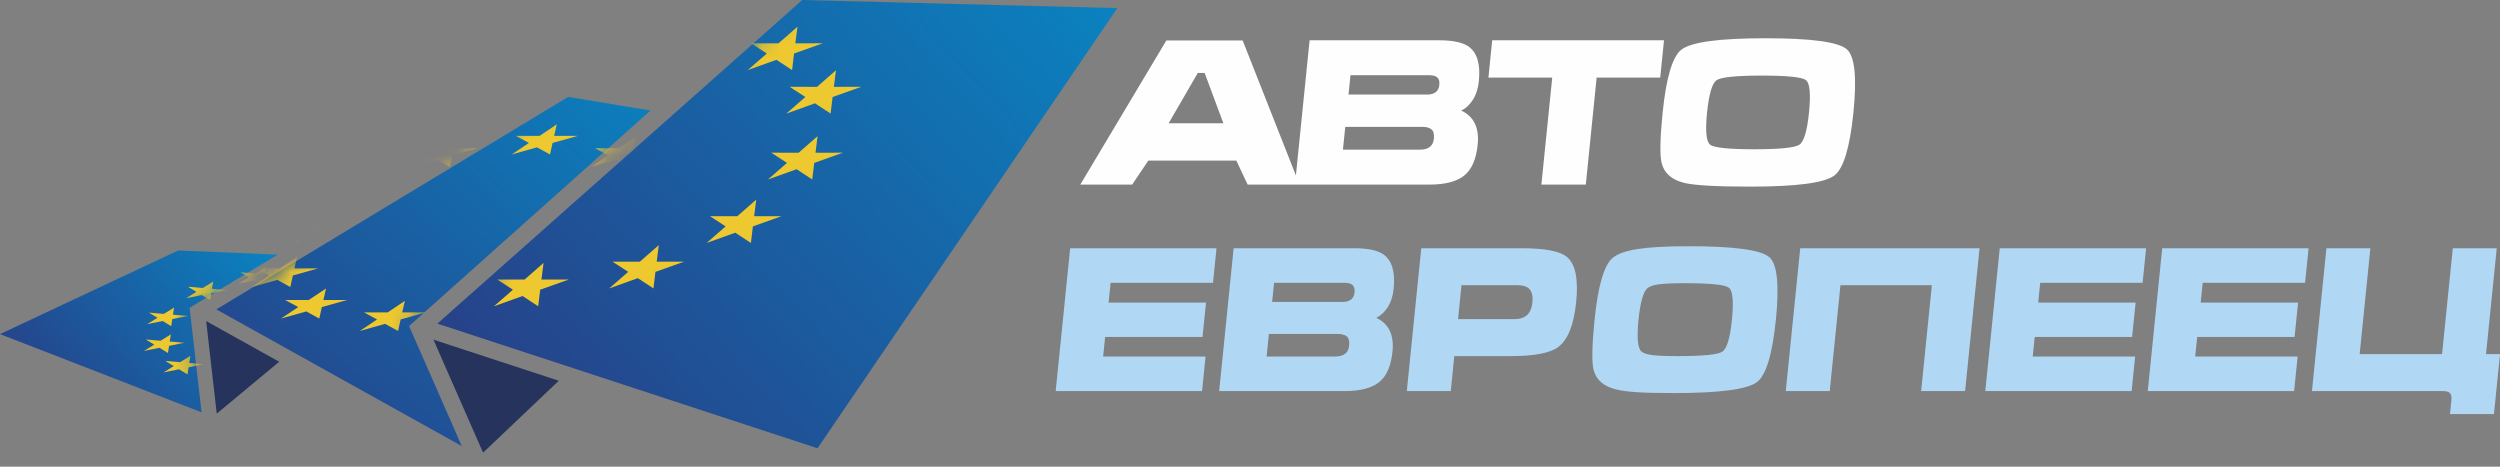 <?xml version="1.0" encoding="UTF-8"?> <svg xmlns="http://www.w3.org/2000/svg" xmlns:xlink="http://www.w3.org/1999/xlink" width="150px" height="28px" viewBox="0 0 150 28" version="1.1"><rect x="0" y="0" width="150" height="28" fill="#808080" stroke="none"/><title>logo-ae</title><defs><linearGradient x1="-12.809%" y1="88.938%" x2="146.77%" y2="-7.346%" id="linearGradient-1"><stop stop-color="#2B3780" offset="0%"></stop><stop stop-color="#009AD4" offset="100%"></stop></linearGradient><polygon id="path-2" points="40.798 0.487 21.892 0 0 19.418 22.81 26.896 40.798 0.487"></polygon><linearGradient x1="-12.814%" y1="107.946%" x2="146.775%" y2="-35.341%" id="linearGradient-4"><stop stop-color="#2B3780" offset="0%"></stop><stop stop-color="#009AD4" offset="100%"></stop></linearGradient><polygon id="path-5" points="26.048 0.816 21.108 0 0 12.747 14.724 20.948 11.563 13.746 26.047 0.816"></polygon><linearGradient x1="-12.812%" y1="80.45%" x2="146.788%" y2="5.147%" id="linearGradient-7"><stop stop-color="#2B3780" offset="0%"></stop><stop stop-color="#009AD4" offset="100%"></stop></linearGradient><polygon id="path-8" points="16.658 0.252 10.692 0 0 5.019 12.094 9.712 11.378 3.44"></polygon></defs><g id="Page-1" stroke="none" stroke-width="1" fill="none" fill-rule="evenodd"><g id="Desktop-HD-Copy-2" transform="translate(-635, -4253)"><g id="logo-ae" transform="translate(635, 4253)"><polygon id="Path" fill="#25335D" points="13.005 24.817 16.751 21.705 12.371 19.265"></polygon><polygon id="Path" fill="#25335D" points="28.984 27.159 33.526 22.845 26.007 20.38"></polygon><polygon id="Path" fill="url(#linearGradient-1)" points="67.04 0.487 48.135 0 26.242 19.418 49.052 26.896"></polygon><g id="Clipped" transform="translate(26.242, 0)"><mask id="mask-3" fill="white"><use xlink:href="#path-2"></use></mask><g id="Path"></g><g id="Group" mask="url(#mask-3)" fill="#EEC82F"><g transform="translate(-4.291, 0.532)"><polygon id="_1" points="20.34 0 20.214 0.995 21.859 0.993 20.138 1.606 20.018 2.6 19.08 1.985 17.361 2.6 18.503 1.606 17.56 0.993 19.202 0.995"></polygon><polygon id="Path" points="13.458 1.072 13.331 2.068 14.977 2.065 13.256 2.678 13.135 3.672 12.198 3.056 10.478 3.672 11.62 2.678 10.677 2.065 12.321 2.068"></polygon><polygon id="Path" points="25.896 1.072 25.768 2.068 27.414 2.065 25.693 2.678 25.573 3.672 24.636 3.056 22.915 3.672 24.058 2.678 23.114 2.065 24.758 2.068"></polygon><polygon id="Path" points="7.653 3.684 7.527 4.679 9.173 4.676 7.452 5.289 7.332 6.283 6.394 5.667 4.674 6.283 5.817 5.289 4.873 4.676 6.516 4.679"></polygon><polygon id="Path" points="28.207 3.684 28.081 4.679 29.726 4.676 28.005 5.289 27.886 6.283 26.947 5.667 25.228 6.283 26.369 5.289 25.427 4.676 27.07 4.679"></polygon><polygon id="Path" points="3.336 7.712 3.21 8.707 4.855 8.705 3.135 9.318 3.014 10.312 2.076 9.695 0.357 10.312 1.499 9.318 0.556 8.705 2.199 8.707"></polygon><polygon id="Path" points="27.104 7.637 26.979 8.632 28.624 8.629 26.903 9.242 26.782 10.238 25.845 9.62 24.125 10.238 25.268 9.242 24.325 8.629 25.967 8.632"></polygon><polygon id="Path" points="2.979 11.445 2.852 12.44 4.498 12.438 2.776 13.052 2.657 14.046 1.72 13.43 0 14.046 1.142 13.052 0.198 12.438 1.842 12.44"></polygon><polygon id="Path" points="23.424 11.445 23.298 12.44 24.944 12.438 23.222 13.052 23.102 14.046 22.165 13.43 20.445 14.046 21.587 13.052 20.644 12.438 22.287 12.44"></polygon><polygon id="Path" points="10.663 15.244 10.536 16.24 12.181 16.238 10.46 16.851 10.34 17.845 9.403 17.229 7.683 17.845 8.825 16.851 7.882 16.238 9.525 16.24"></polygon><polygon id="Path" points="5.141 14.173 5.014 15.168 6.66 15.167 4.938 15.78 4.819 16.774 3.882 16.157 2.161 16.774 3.303 15.78 2.36 15.167 4.003 15.168"></polygon><polygon id="Path" points="17.578 14.173 17.452 15.168 19.098 15.167 17.376 15.78 17.256 16.774 16.319 16.157 14.599 16.774 15.741 15.78 14.798 15.167 16.441 15.168"></polygon></g></g></g><polygon id="Path" points="67.04 0.487 48.135 0 26.242 19.418 49.052 26.896 67.04 0.487"></polygon><polygon id="Path" points="67.04 0.487 48.135 0 26.242 19.418 49.052 26.896"></polygon><polygon id="Path" fill="url(#linearGradient-4)" points="39.029 6.631 34.089 5.815 12.981 18.563 27.705 26.764 24.545 19.562"></polygon><g id="Clipped" transform="translate(12.981, 5.815)"><mask id="mask-6" fill="white"><use xlink:href="#path-5"></use></mask><g id="Path"></g><g id="_880396576" mask="url(#mask-6)" fill="#EEC82F"><g transform="translate(2.137, 1.646)"><polygon id="_1_0" points="18.288 0 18.13 0.692 19.555 0.69 18.035 1.116 17.883 1.807 17.102 1.379 15.582 1.807 16.619 1.116 15.833 0.69 17.255 0.692"></polygon><polygon id="Path" points="12.278 0.744 12.12 1.436 13.546 1.435 12.025 1.861 11.874 2.551 11.092 2.122 9.573 2.551 10.61 1.861 9.823 1.435 11.246 1.436"></polygon><polygon id="Path" points="23.044 0.744 22.886 1.436 24.312 1.435 22.792 1.861 22.64 2.551 21.858 2.122 20.34 2.551 21.377 1.861 20.589 1.435 22.011 1.436"></polygon><polygon id="Path" points="7.128 2.56 6.97 3.25 8.395 3.249 6.876 3.675 6.724 4.365 5.942 3.937 4.422 4.365 5.459 3.675 4.673 3.249 6.095 3.25"></polygon><polygon id="Path" points="24.92 2.56 24.762 3.25 26.186 3.249 24.667 3.675 24.515 4.365 23.733 3.937 22.215 4.365 23.251 3.675 22.464 3.249 23.887 3.25"></polygon><polygon id="Path" points="3.195 5.358 3.038 6.05 4.462 6.048 2.942 6.473 2.79 7.165 2.009 6.736 0.491 7.165 1.527 6.473 0.741 6.048 2.163 6.05"></polygon><polygon id="Path" points="23.773 5.306 23.616 5.997 25.041 5.996 23.521 6.421 23.369 7.112 22.588 6.683 21.069 7.112 22.106 6.421 21.319 5.996 22.742 5.997"></polygon><polygon id="Path" points="2.705 7.951 2.548 8.643 3.973 8.641 2.453 9.067 2.301 9.758 1.519 9.33 0 9.758 1.037 9.067 0.25 8.641 1.673 8.643"></polygon><polygon id="Path" points="20.404 7.951 20.246 8.643 21.671 8.641 20.151 9.067 19.999 9.758 19.218 9.33 17.698 9.758 18.736 9.067 17.948 8.641 19.371 8.643"></polygon><polygon id="Path" points="9.173 10.592 9.015 11.283 10.44 11.281 8.92 11.707 8.768 12.398 7.986 11.97 6.467 12.398 7.504 11.707 6.718 11.281 8.14 11.283"></polygon><polygon id="Path" points="4.444 9.847 4.286 10.538 5.712 10.537 4.192 10.963 4.039 11.653 3.258 11.225 1.739 11.653 2.776 10.963 1.989 10.537 3.412 10.538"></polygon><polygon id="Path" points="15.21 9.847 15.053 10.538 16.477 10.537 14.958 10.963 14.806 11.653 14.024 11.225 12.506 11.653 13.543 10.963 12.756 10.537 14.178 10.538"></polygon></g></g></g><polygon id="Path" points="39.029 6.631 34.089 5.815 12.981 18.562 27.705 26.763 24.544 19.562 39.028 6.631"></polygon><polygon id="Path" points="39.029 6.631 34.089 5.815 12.981 18.563 27.705 26.764 24.545 19.562"></polygon><polygon id="Path" fill="url(#linearGradient-7)" points="16.658 15.279 10.692 15.027 0 20.046 12.094 24.74 11.378 18.467"></polygon><g id="Clipped" transform="translate(0, 15.027)"><mask id="mask-9" fill="white"><use xlink:href="#path-8"></use></mask><g id="Path"></g><g id="Group" mask="url(#mask-9)" fill="#EEC82F"><g transform="translate(8.636, 0.851)"><polygon id="_1_1" points="11.032 0 10.963 0.428 11.857 0.503 10.922 0.69 10.857 1.118 10.349 0.806 9.416 0.995 10.036 0.616 9.524 0.305 10.416 0.382"></polygon><polygon id="Path" points="7.3 0.151 7.231 0.578 8.123 0.653 7.19 0.841 7.125 1.267 6.616 0.956 5.683 1.145 6.303 0.765 5.792 0.455 6.683 0.531"></polygon><polygon id="Path" points="14.046 0.722 13.977 1.151 14.869 1.226 13.936 1.412 13.871 1.84 13.362 1.528 12.429 1.718 13.049 1.337 12.537 1.027 13.428 1.104"></polygon><polygon id="Path" points="4.153 1.02 4.083 1.448 4.975 1.523 4.042 1.71 3.977 2.137 3.469 1.825 2.536 2.015 3.155 1.635 2.643 1.324 3.535 1.401"></polygon><polygon id="Path" points="15.299 1.966 15.23 2.394 16.124 2.469 15.19 2.656 15.124 3.084 14.616 2.772 13.683 2.961 14.303 2.58 13.791 2.27 14.683 2.347"></polygon><polygon id="Path" points="1.81 2.576 1.742 3.003 2.634 3.078 1.7 3.264 1.636 3.692 1.127 3.382 0.194 3.57 0.813 3.19 0.301 2.88 1.193 2.956"></polygon><polygon id="Path" points="14.701 3.636 14.633 4.063 15.525 4.139 14.592 4.326 14.527 4.754 14.019 4.442 13.085 4.631 13.705 4.251 13.193 3.94 14.085 4.017"></polygon><polygon id="Path" points="1.616 4.184 1.548 4.612 2.44 4.686 1.507 4.874 1.442 5.302 0.933 4.989 0 5.179 0.62 4.799 0.108 4.489 0.999 4.566"></polygon><polygon id="Path" points="12.705 5.124 12.637 5.553 13.529 5.628 12.596 5.816 12.531 6.242 12.022 5.93 11.089 6.12 11.709 5.74 11.197 5.43 12.088 5.506"></polygon><polygon id="Path" points="5.783 6.192 5.714 6.619 6.608 6.694 5.673 6.882 5.608 7.309 5.1 6.997 4.167 7.187 4.787 6.807 4.276 6.497 5.166 6.573"></polygon><polygon id="Path" points="2.788 5.471 2.72 5.899 3.612 5.974 2.679 6.162 2.614 6.588 2.105 6.278 1.173 6.467 1.792 6.086 1.28 5.775 2.172 5.853"></polygon><polygon id="Path" points="9.534 6.044 9.466 6.471 10.359 6.546 9.424 6.734 9.36 7.161 8.851 6.849 7.918 7.038 8.537 6.659 8.026 6.348 8.918 6.424"></polygon></g></g></g><polygon id="Path" points="16.658 15.279 10.692 15.027 0 20.046 12.094 24.74 11.378 18.467"></polygon><polygon id="Path" points="16.658 15.279 10.692 15.027 0 20.046 12.094 24.74 11.378 18.467"></polygon><path d="M111.205,6.752 C110.991,8.859 110.61,10.118 110.059,10.531 C109.466,10.975 107.787,11.197 105.025,11.197 C103.007,11.197 101.69,11.124 101.075,10.979 C100.303,10.793 99.842,10.39 99.695,9.768 C99.583,9.292 99.604,8.286 99.759,6.752 C99.973,4.645 100.35,3.385 100.892,2.973 C101.487,2.521 103.165,2.295 105.927,2.295 C108.681,2.295 110.309,2.517 110.814,2.961 C111.288,3.381 111.418,4.645 111.205,6.752 Z M77.754,10.527 L74.56,2.428 L69.981,2.428 L64.817,11.076 L67.93,11.076 L68.899,9.635 L74.181,9.635 L74.858,11.076 L77.699,11.076 L77.971,11.076 L85.754,11.076 C86.707,11.076 87.407,10.895 87.856,10.531 C88.305,10.167 88.573,9.55 88.661,8.678 C88.764,7.669 88.433,6.986 87.669,6.631 C87.932,6.517 88.163,6.308 88.363,6.001 C88.564,5.693 88.687,5.315 88.732,4.862 C88.837,3.836 88.624,3.142 88.096,2.779 C87.741,2.537 87.147,2.416 86.316,2.416 L78.576,2.416 L77.754,10.527 L77.754,10.527 Z M80.911,5.673 L81.029,4.511 L85.753,4.511 C85.971,4.511 86.132,4.556 86.236,4.645 C86.34,4.733 86.382,4.883 86.36,5.092 C86.339,5.295 86.266,5.442 86.139,5.534 C86.013,5.628 85.845,5.674 85.635,5.674 L80.911,5.674 L80.911,5.673 Z M73.403,7.394 L70.12,7.394 L71.867,4.378 L72.278,4.378 L73.402,7.394 L73.403,7.394 Z M80.576,8.98 L80.716,7.611 L85.33,7.611 C85.58,7.611 85.766,7.661 85.89,7.764 C86.013,7.864 86.06,8.052 86.033,8.326 C85.988,8.762 85.707,8.98 85.191,8.98 L80.576,8.98 Z M89.306,4.656 L89.532,2.416 L99.84,2.416 L99.613,4.656 L95.798,4.656 L95.148,11.076 L92.483,11.076 L93.134,4.656 L89.306,4.656 Z M102.423,6.752 C102.311,7.858 102.373,8.502 102.61,8.683 C102.845,8.865 103.726,8.956 105.253,8.956 C106.787,8.956 107.691,8.865 107.964,8.683 C108.236,8.502 108.428,7.858 108.54,6.752 C108.653,5.637 108.592,4.989 108.356,4.808 C108.12,4.626 107.239,4.535 105.713,4.535 C104.179,4.535 103.275,4.626 103.002,4.808 C102.729,4.989 102.537,5.638 102.424,6.752 L102.423,6.752 Z" id="Shape" fill="#FEFEFE" fill-rule="nonzero"></path><path d="M63.341,23.465 L64.21,14.894 L72.99,14.894 L72.78,16.968 L66.636,16.968 L66.516,18.155 L72.36,18.155 L72.151,20.216 L66.308,20.216 L66.188,21.391 L72.333,21.391 L72.123,23.465 L63.341,23.465 L63.341,23.465 Z M76.134,20.036 L80.252,20.036 C80.5,20.036 80.685,20.086 80.807,20.185 C80.928,20.286 80.976,20.472 80.948,20.743 C80.905,21.175 80.627,21.39 80.116,21.39 L75.997,21.39 L76.134,20.036 L76.134,20.036 Z M74.018,14.894 L73.15,23.465 L80.673,23.465 C81.615,23.465 82.309,23.284 82.753,22.925 C83.197,22.566 83.463,21.954 83.55,21.091 C83.651,20.092 83.324,19.417 82.569,19.066 C82.828,18.953 83.057,18.746 83.256,18.442 C83.454,18.139 83.576,17.762 83.62,17.315 C83.723,16.301 83.514,15.613 82.991,15.254 C82.639,15.013 82.051,14.894 81.229,14.894 L74.018,14.894 L74.018,14.894 Z M76.444,16.967 L80.671,16.967 C80.887,16.967 81.047,17.012 81.149,17.099 C81.252,17.187 81.293,17.335 81.272,17.544 C81.252,17.742 81.179,17.888 81.054,17.981 C80.929,18.072 80.762,18.118 80.555,18.118 L76.328,18.118 L76.444,16.967 Z M85.276,14.894 L91.277,14.894 C92.683,14.894 93.593,15.066 94.006,15.409 C94.523,15.833 94.71,16.74 94.57,18.131 C94.429,19.513 94.062,20.416 93.468,20.839 C92.977,21.191 92.027,21.367 90.621,21.367 L87.258,21.367 L87.046,23.465 L84.408,23.465 L85.276,14.894 L85.276,14.894 Z M87.483,19.149 L90.847,19.149 C91.158,19.149 91.401,19.082 91.574,18.946 C91.782,18.785 91.906,18.513 91.944,18.131 C91.982,17.755 91.914,17.483 91.739,17.315 C91.593,17.179 91.363,17.112 91.053,17.112 L87.689,17.112 L87.483,19.149 L87.483,19.149 Z M106.553,19.185 C106.342,21.27 105.963,22.517 105.418,22.925 C104.831,23.365 103.171,23.584 100.437,23.584 C98.44,23.584 97.585,23.513 96.977,23.368 C96.212,23.185 95.756,22.785 95.611,22.17 C95.499,21.698 95.521,20.703 95.674,19.185 C95.885,17.1 96.259,15.853 96.796,15.446 C97.385,14.998 98.597,14.774 101.33,14.774 C104.055,14.774 105.667,14.995 106.165,15.434 C106.635,15.849 106.762,17.1 106.553,19.185 L106.553,19.185 Z M98.311,19.185 C98.201,20.279 98.261,20.917 98.495,21.097 C98.728,21.277 99.152,21.367 100.662,21.367 C102.181,21.367 103.075,21.277 103.344,21.097 C103.614,20.917 103.805,20.28 103.915,19.185 C104.027,18.082 103.966,17.441 103.733,17.262 C103.499,17.082 102.627,16.992 101.118,16.992 C99.599,16.992 99.153,17.082 98.884,17.262 C98.613,17.441 98.422,18.084 98.311,19.185 Z M108.015,14.894 L118.773,14.894 L117.906,23.465 L115.268,23.465 L115.912,17.112 L110.427,17.112 L109.784,23.465 L107.146,23.465 L108.014,14.894 L108.015,14.894 Z M119.117,23.465 L119.985,14.894 L128.766,14.894 L128.556,16.968 L122.412,16.968 L122.292,18.155 L128.137,18.155 L127.927,20.216 L122.083,20.216 L121.965,21.391 L128.108,21.391 L127.898,23.465 L119.117,23.465 L119.117,23.465 Z M128.865,23.465 L129.734,14.894 L138.514,14.894 L138.305,16.968 L132.16,16.968 L132.04,18.155 L137.885,18.155 L137.675,20.216 L131.831,20.216 L131.712,21.391 L137.857,21.391 L137.647,23.465 L128.865,23.465 L128.865,23.465 Z M141.578,21.247 L146.524,21.247 L147.168,14.894 L149.805,14.894 L149.161,21.247 L150,21.247 L149.637,24.843 L146.999,24.843 L147.084,24.004 C147.104,23.811 147.075,23.673 147,23.59 C146.926,23.507 146.781,23.465 146.576,23.465 L138.718,23.465 L139.586,14.894 L142.223,14.894 L141.579,21.247 L141.578,21.247 Z" id="Shape" fill="#B0D8F5" fill-rule="nonzero"></path></g></g></g></svg> 